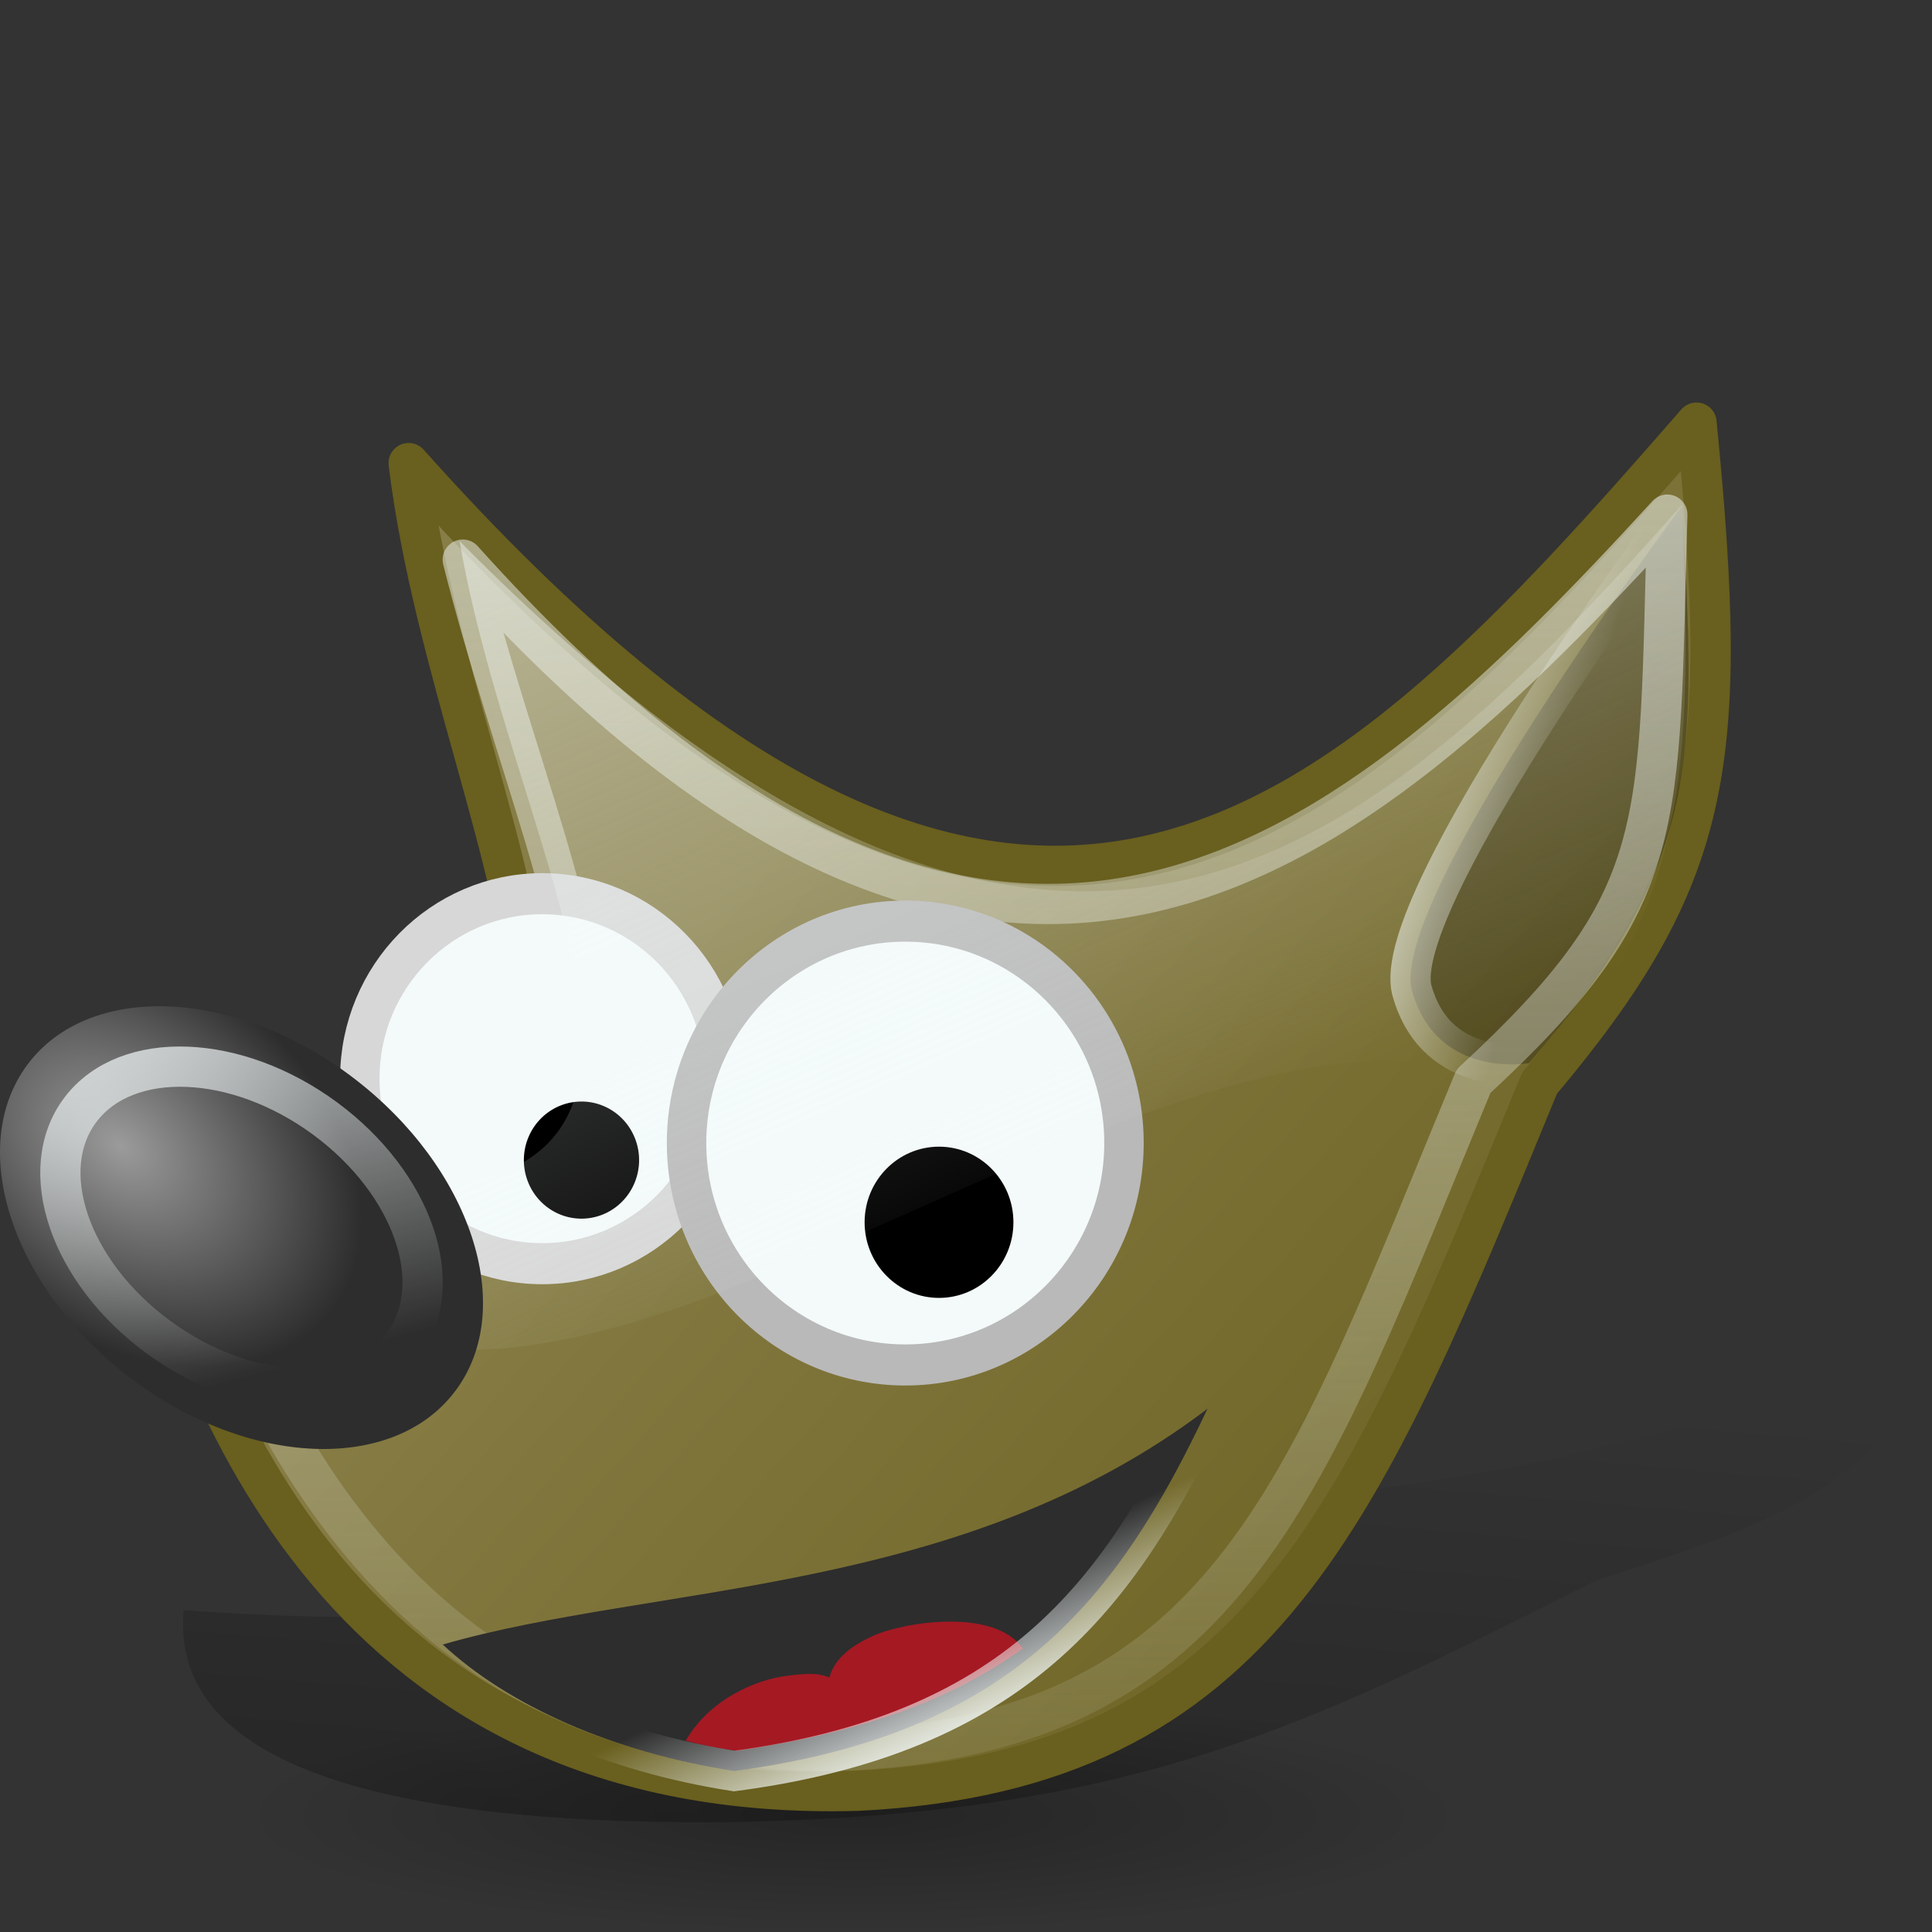 <?xml version="1.0" encoding="UTF-8" standalone="no"?>
<!-- Created with Inkscape (http://www.inkscape.org/) -->

<svg
   xmlns:dc="http://purl.org/dc/elements/1.1/"
   xmlns:cc="http://creativecommons.org/ns#"
   xmlns:rdf="http://www.w3.org/1999/02/22-rdf-syntax-ns#"
   xmlns:svg="http://www.w3.org/2000/svg"
   xmlns="http://www.w3.org/2000/svg"
   xmlns:xlink="http://www.w3.org/1999/xlink"
   xmlns:sodipodi="http://sodipodi.sourceforge.net/DTD/sodipodi-0.dtd"
   xmlns:inkscape="http://www.inkscape.org/namespaces/inkscape"
   width="48"
   height="48"
   id="svg2"
   sodipodi:version="0.32"
   inkscape:version="0.47 r22583"
   sodipodi:docname="gimp.svg"
   version="1.0">
  <rect width="100%" height="100%" fill="#333333" stroke="none"/>
  <sodipodi:namedview
     id="base"
     pagecolor="#ffffff"
     bordercolor="#666666"
     borderopacity="1.0"
     inkscape:pageopacity="0.0"
     inkscape:pageshadow="2"
     inkscape:zoom="1"
     inkscape:cx="24"
     inkscape:cy="22"
     inkscape:document-units="px"
     inkscape:current-layer="layer1"
     inkscape:window-width="823"
     inkscape:window-height="536"
     inkscape:window-x="0"
     inkscape:window-y="22"
     width="48px"
     height="48px"
     inkscape:showpageshadow="false"
     showgrid="false"
     showborder="true"
     inkscape:window-maximized="0" />
  <defs
     id="defs4">
    <inkscape:perspective
       id="perspective59"
       inkscape:persp3d-origin="24 : 16 : 1"
       inkscape:vp_z="48 : 24 : 1"
       inkscape:vp_y="0 : 1000 : 0"
       inkscape:vp_x="0 : 24 : 1"
       sodipodi:type="inkscape:persp3d" />
    <linearGradient
       id="linearGradient4866"
       inkscape:collect="always">
      <stop
         id="stop4868"
         offset="0"
         style="stop-color:white;stop-opacity:1;" />
      <stop
         id="stop4870"
         offset="1"
         style="stop-color:white;stop-opacity:0;" />
    </linearGradient>
    <linearGradient
       id="linearGradient4856"
       inkscape:collect="always">
      <stop
         id="stop4858"
         offset="0"
         style="stop-color:white;stop-opacity:1;" />
      <stop
         id="stop4860"
         offset="1"
         style="stop-color:white;stop-opacity:0;" />
    </linearGradient>
    <linearGradient
       id="linearGradient4846"
       inkscape:collect="always">
      <stop
         id="stop4848"
         offset="0"
         style="stop-color:white;stop-opacity:1;" />
      <stop
         id="stop4850"
         offset="1"
         style="stop-color:white;stop-opacity:0.149" />
    </linearGradient>
    <linearGradient
       id="linearGradient4834"
       inkscape:collect="always">
      <stop
         id="stop4836"
         offset="0"
         style="stop-color:white;stop-opacity:1;" />
      <stop
         id="stop4838"
         offset="1"
         style="stop-color:white;stop-opacity:0;" />
    </linearGradient>
    <linearGradient
       id="linearGradient2337">
      <stop
         id="stop2339"
         offset="0"
         style="stop-color:#000000;stop-opacity:0.276" />
      <stop
         id="stop2341"
         offset="1"
         style="stop-color:#000000;stop-opacity:0;" />
    </linearGradient>
    <linearGradient
       id="linearGradient2327"
       inkscape:collect="always">
      <stop
         id="stop2329"
         offset="0"
         style="stop-color:#000000;stop-opacity:0.684" />
      <stop
         id="stop2331"
         offset="1"
         style="stop-color:#000000;stop-opacity:0;" />
    </linearGradient>
    <linearGradient
       id="linearGradient2285"
       inkscape:collect="always">
      <stop
         id="stop2287"
         offset="0"
         style="stop-color:#ffffff;stop-opacity:0.688" />
      <stop
         id="stop2289"
         offset="1"
         style="stop-color:#ffffff;stop-opacity:0;" />
    </linearGradient>
    <linearGradient
       id="linearGradient2271">
      <stop
         id="stop2273"
         offset="0"
         style="stop-color:#8c7d50;stop-opacity:1;" />
      <stop
         id="stop2275"
         offset="1"
         style="stop-color:#5a5033;stop-opacity:1;" />
    </linearGradient>
    <linearGradient
       id="linearGradient2247">
      <stop
         id="stop2249"
         offset="0"
         style="stop-color:#979797;stop-opacity:1;" />
      <stop
         id="stop2251"
         offset="1"
         style="stop-color:#323232;stop-opacity:1;" />
    </linearGradient>
    <linearGradient
       y2="67.306"
       x2="75.336"
       y1="-17.476"
       x1="36.841"
       gradientTransform="matrix(0.356,0,0,0.352,0.278,6.282)"
       gradientUnits="userSpaceOnUse"
       id="linearGradient2313"
       xlink:href="#linearGradient2285"
       inkscape:collect="always" />
    <linearGradient
       gradientTransform="matrix(0.377,0,0,0.395,-1.819,3.462)"
       y2="101.893"
       x2="107.533"
       y1="48.993"
       x1="51.19"
       gradientUnits="userSpaceOnUse"
       id="linearGradient2323"
       xlink:href="#linearGradient2271"
       inkscape:collect="always" />
    <linearGradient
       gradientTransform="matrix(0.375,0,0,0.375,-0.287,1.967)"
       gradientUnits="userSpaceOnUse"
       y2="84.479"
       x2="70.856"
       y1="179.011"
       x1="62.819"
       id="linearGradient2333"
       xlink:href="#linearGradient2327"
       inkscape:collect="always" />
    <radialGradient
       gradientUnits="userSpaceOnUse"
       gradientTransform="matrix(1,0,0,0.113,-1.366962e-15,101.444)"
       r="37.786"
       fy="114.303"
       fx="60.458"
       cy="114.303"
       cx="60.458"
       id="radialGradient2343"
       xlink:href="#linearGradient2337"
       inkscape:collect="always" />
    <radialGradient
       r="6.14"
       fy="62.146"
       fx="96.569"
       cy="62.146"
       cx="96.569"
       gradientTransform="matrix(0.867,0.658,-0.45,0.608,-52.766,-72.858)"
       gradientUnits="userSpaceOnUse"
       id="radialGradient4828"
       xlink:href="#linearGradient2247"
       inkscape:collect="always" />
    <linearGradient
       gradientUnits="userSpaceOnUse"
       y2="35.054"
       x2="3.086"
       y1="23.292"
       x1="-0.066"
       id="linearGradient4840"
       xlink:href="#linearGradient4834"
       inkscape:collect="always" />
    <linearGradient
       gradientUnits="userSpaceOnUse"
       y2="44.03"
       x2="18.686"
       y1="9.857"
       x1="18.686"
       id="linearGradient4852"
       xlink:href="#linearGradient4846"
       inkscape:collect="always" />
    <linearGradient
       gradientUnits="userSpaceOnUse"
       y2="21.47"
       x2="38.475"
       y1="20.229"
       x1="34.114"
       id="linearGradient4862"
       xlink:href="#linearGradient4856"
       inkscape:collect="always" />
    <linearGradient
       gradientUnits="userSpaceOnUse"
       y2="39.504"
       x2="23.479"
       y1="43.029"
       x1="25.114"
       id="linearGradient4872"
       xlink:href="#linearGradient4866"
       inkscape:collect="always" />
    <linearGradient
       gradientUnits="userSpaceOnUse"
       y2="39.504"
       x2="23.479"
       y1="43.029"
       x1="25.114"
       id="linearGradient4872-761"
       xlink:href="#linearGradient4866-959"
       inkscape:collect="always" />
    <linearGradient
       id="linearGradient4866-959"
       inkscape:collect="always">
      <stop
         id="stop2906"
         offset="0"
         style="stop-color:#f4fafa;stop-opacity:1;" />
      <stop
         id="stop2908"
         offset="1"
         style="stop-color:#f4fafa;stop-opacity:0;" />
    </linearGradient>
    <radialGradient
       gradientUnits="userSpaceOnUse"
       gradientTransform="matrix(1,0,0,0.113,-1.366962e-15,101.444)"
       r="37.786"
       fy="114.303"
       fx="60.458"
       cy="114.303"
       cx="60.458"
       id="radialGradient2343-231"
       xlink:href="#linearGradient2337-548"
       inkscape:collect="always" />
    <linearGradient
       id="linearGradient2337-548">
      <stop
         id="stop2912"
         offset="0"
         style="stop-color:#000000;stop-opacity:0.276" />
      <stop
         id="stop2914"
         offset="1"
         style="stop-color:#000000;stop-opacity:0;" />
    </linearGradient>
    <linearGradient
       gradientUnits="userSpaceOnUse"
       y2="44.03"
       x2="18.686"
       y1="9.857"
       x1="18.686"
       id="linearGradient4852-837"
       xlink:href="#linearGradient4846-959"
       inkscape:collect="always" />
    <linearGradient
       id="linearGradient4846-959"
       inkscape:collect="always">
      <stop
         id="stop2918"
         offset="0"
         style="stop-color:#f4fafa;stop-opacity:1;" />
      <stop
         id="stop2920"
         offset="1"
         style="stop-color:#f4fafa;stop-opacity:0.149" />
    </linearGradient>
    <linearGradient
       gradientUnits="userSpaceOnUse"
       y2="21.47"
       x2="38.475"
       y1="20.229"
       x1="34.114"
       id="linearGradient4862-867"
       xlink:href="#linearGradient4856-707"
       inkscape:collect="always" />
    <linearGradient
       id="linearGradient4856-707"
       inkscape:collect="always">
      <stop
         id="stop2924"
         offset="0"
         style="stop-color:#f4fafa;stop-opacity:1;" />
      <stop
         id="stop2926"
         offset="1"
         style="stop-color:#f4fafa;stop-opacity:0;" />
    </linearGradient>
    <linearGradient
       gradientTransform="matrix(0.375,0,0,0.375,-0.287,1.967)"
       gradientUnits="userSpaceOnUse"
       y2="84.479"
       x2="70.856"
       y1="179.011"
       x1="62.819"
       id="linearGradient2333-621"
       xlink:href="#linearGradient2327-586"
       inkscape:collect="always" />
    <linearGradient
       id="linearGradient2327-586"
       inkscape:collect="always">
      <stop
         id="stop2930"
         offset="0"
         style="stop-color:#000000;stop-opacity:0.684" />
      <stop
         id="stop2932"
         offset="1"
         style="stop-color:#000000;stop-opacity:0;" />
    </linearGradient>
    <linearGradient
       gradientUnits="userSpaceOnUse"
       y2="35.054"
       x2="3.086"
       y1="23.292"
       x1="-0.066"
       id="linearGradient4840-239"
       xlink:href="#linearGradient4834-336"
       inkscape:collect="always" />
    <linearGradient
       id="linearGradient4834-336"
       inkscape:collect="always">
      <stop
         id="stop2936"
         offset="0"
         style="stop-color:#f4fafa;stop-opacity:1;" />
      <stop
         id="stop2938"
         offset="1"
         style="stop-color:#f4fafa;stop-opacity:0;" />
    </linearGradient>
    <linearGradient
       gradientTransform="matrix(0.377,0,0,0.395,-1.819,3.462)"
       y2="101.893"
       x2="107.533"
       y1="48.993"
       x1="51.19"
       gradientUnits="userSpaceOnUse"
       id="linearGradient2323-881"
       xlink:href="#linearGradient2271-49"
       inkscape:collect="always" />
    <linearGradient
       id="linearGradient2271-49">
      <stop
         id="stop2942"
         offset="0"
         style="stop-color:#877d46;stop-opacity:1;" />
      <stop
         id="stop2944"
         offset="1"
         style="stop-color:#695f1e;stop-opacity:1;" />
    </linearGradient>
    <radialGradient
       r="6.14"
       fy="62.146"
       fx="96.569"
       cy="62.146"
       cx="96.569"
       gradientTransform="matrix(0.867,0.658,-0.45,0.608,-52.766,-72.858)"
       gradientUnits="userSpaceOnUse"
       id="radialGradient4828-176"
       xlink:href="#linearGradient2247-546"
       inkscape:collect="always" />
    <linearGradient
       id="linearGradient2247-546">
      <stop
         id="stop2948"
         offset="0"
         style="stop-color:#9b9b9b;stop-opacity:1;" />
      <stop
         id="stop2950"
         offset="1"
         style="stop-color:#2d2d2d;stop-opacity:1;" />
    </linearGradient>
    <linearGradient
       y2="67.306"
       x2="75.336"
       y1="-17.476"
       x1="36.841"
       gradientTransform="matrix(0.356,0,0,0.352,0.278,6.282)"
       gradientUnits="userSpaceOnUse"
       id="linearGradient2313-249"
       xlink:href="#linearGradient2285-265"
       inkscape:collect="always" />
    <linearGradient
       id="linearGradient2285-265"
       inkscape:collect="always">
      <stop
         id="stop2954"
         offset="0"
         style="stop-color:#f4fafa;stop-opacity:0.688" />
      <stop
         id="stop2956"
         offset="1"
         style="stop-color:#f4fafa;stop-opacity:0;" />
    </linearGradient>
  </defs>
  <g
     id="layer1"
     inkscape:groupmode="layer"
     inkscape:label="Layer 1">
    <path
       transform="matrix(0.405,0,0,0.687,-3.279,-33.473)"
       d="M 98.244 114.303 A 37.786 4.251 0 1 1  22.672,114.303 A 37.786 4.251 0 1 1  98.244 114.303 z"
       sodipodi:ry="4.2509227"
       sodipodi:rx="37.785976"
       sodipodi:cy="114.30258"
       sodipodi:cx="60.457565"
       id="path2335"
       style="opacity:1;color:black;fill:url(#radialGradient2343-231);fill-opacity:1;fill-rule:evenodd;stroke:none;stroke-width:3.75;stroke-linecap:round;stroke-linejoin:round;marker:none;marker-start:none;marker-mid:none;marker-end:none;stroke-miterlimit:4;stroke-dasharray:none;stroke-dashoffset:0;stroke-opacity:1;visibility:visible;display:inline;overflow:visible"
       sodipodi:type="arc" />
    <path
       sodipodi:nodetypes="cccccc"
       id="path2325"
       d="M 15.768,33.978 C 27.672,39.633 37.359,36.935 48,33.634 C 46.53,36.547 45.344,37.499 39.68,39.253 C 32.444,42.898 28.228,45.098 18.1,45.27 C 5.251,45.396 4.414,41.901 4.561,40.006 C 19.269,41.011 14.282,37.365 15.768,33.978 z "
       style="fill:url(#linearGradient2333-621);fill-opacity:1;fill-rule:evenodd;stroke:none;stroke-width:3.828;stroke-linecap:round;stroke-linejoin:round;stroke-miterlimit:4;stroke-dasharray:none;stroke-opacity:1" />
    <path
       sodipodi:nodetypes="cccccc"
       id="path1517"
       d="M 10.153,11.506 C 25.522,28.722 33.375,20.575 42.149,10.5 C 42.989,19.011 42.553,21.791 38.248,26.914 C 33.867,37.563 31.376,43.989 21.318,44.49 C 8.486,44.859 4.86,34.649 3.5,29.115 C 19.104,32.05 11.353,21.401 10.153,11.506 z "
       style="fill:url(#linearGradient2323-881);fill-opacity:1;fill-rule:evenodd;stroke:#695f1e;stroke-width:1;stroke-linecap:round;stroke-linejoin:round;stroke-miterlimit:4;stroke-dasharray:none;stroke-opacity:1" />
    <path
       sodipodi:nodetypes="cscc"
       id="path2269"
       d="M 41.78,12.582 C 41.78,12.582 34.456,22.399 35.082,24.617 C 35.708,26.835 37.993,26.411 37.993,26.411 C 42.213,21.525 42.184,18.975 41.78,12.582 z "
       style="fill:#000000;fill-opacity:0.268;fill-rule:evenodd;stroke:none;stroke-width:0.25pt;stroke-linecap:butt;stroke-linejoin:miter;stroke-opacity:1" />
    <path
       sodipodi:nodetypes="cccccc"
       id="path4844"
       d="M 11.497,13.904 C 24.964,28.907 33.614,21.325 41.424,12.786 C 41.193,20.624 41.551,22.299 36.609,26.862 C 32.453,36.885 30.603,43.019 21.062,43.491 C 9.83,44.095 5.791,34.228 4.5,29.02 C 19.376,31.813 13.983,23.794 11.497,13.904 z "
       style="fill:none;fill-opacity:1.0;fill-rule:evenodd;stroke:url(#linearGradient4852-837);stroke-width:1;stroke-linecap:round;stroke-linejoin:round;stroke-miterlimit:4;stroke-dasharray:none;stroke-opacity:1;opacity:0.548" />
    <path
       id="path2255"
       d="M 114.066,59.631 C 114.066,62.043 112.056,64 109.579,64 C 107.102,64 105.092,62.043 105.092,59.631 C 105.092,57.219 107.102,55.262 109.579,55.262 C 112.056,55.262 114.066,57.219 114.066,59.631 z "
       style="color:black;fill:#f4fafa;fill-opacity:1;fill-rule:evenodd;stroke:#d7d7d7;stroke-width:0.97;stroke-linecap:round;stroke-linejoin:round;stroke-miterlimit:4;stroke-dashoffset:0;stroke-opacity:1;marker:none;marker-start:none;marker-mid:none;marker-end:none;visibility:visible;display:inline;overflow:visible"
       transform="matrix(1.01,0,0,1.052,-97.204,-35.932)" />
    <path
       id="path2259"
       d="M 114.066,59.631 C 114.066,62.043 112.056,64 109.579,64 C 107.102,64 105.092,62.043 105.092,59.631 C 105.092,57.219 107.102,55.262 109.579,55.262 C 112.056,55.262 114.066,57.219 114.066,59.631 z "
       style="color:black;fill:#f4fafa;fill-opacity:1;fill-rule:evenodd;stroke:#b9b9b9;stroke-width:0.809;stroke-linecap:round;stroke-linejoin:round;stroke-miterlimit:4;stroke-dashoffset:0;stroke-opacity:1;marker:none;marker-start:none;marker-mid:none;marker-end:none;visibility:visible;display:inline;overflow:visible"
       transform="matrix(1.211,0,0,1.262,-110.209,-46.856)" />
    <path
       id="path2261"
       d="M 114.066,59.631 C 114.066,62.043 112.056,64 109.579,64 C 107.102,64 105.092,62.043 105.092,59.631 C 105.092,57.219 107.102,55.262 109.579,55.262 C 112.056,55.262 114.066,57.219 114.066,59.631 z "
       style="color:black;fill:#000000;fill-opacity:1;fill-rule:evenodd;stroke:none;stroke-width:0.5;stroke-linecap:round;stroke-linejoin:round;stroke-miterlimit:4;stroke-dashoffset:0;stroke-opacity:1;marker:none;marker-start:none;marker-mid:none;marker-end:none;visibility:visible;display:inline;overflow:visible"
       transform="matrix(0.412,0,0,0.43,-21.817,4.726)" />
    <path
       transform="matrix(0.319,0,0,0.333,-20.509,8.965)"
       d="M 114.066 59.631 A 4.487 4.369 0 1 1  105.092,59.631 A 4.487 4.369 0 1 1  114.066 59.631 z"
       sodipodi:ry="4.3690038"
       sodipodi:rx="4.4870849"
       sodipodi:cy="59.630997"
       sodipodi:cx="109.57934"
       id="path2263"
       style="opacity:1;color:black;fill:#000000;fill-opacity:1;fill-rule:evenodd;stroke:none;stroke-width:0.5;stroke-linecap:round;stroke-linejoin:round;marker:none;marker-start:none;marker-mid:none;marker-end:none;stroke-miterlimit:4;stroke-dasharray:none;stroke-dashoffset:0;stroke-opacity:1;visibility:visible;display:inline;overflow:visible"
       sodipodi:type="arc" />
    <path
       sodipodi:nodetypes="cccc"
       id="path2265"
       d="M 11,40.858 C 16.281,39.331 23.852,39.669 30,35 C 27.772,39.713 25.173,43.084 18.241,44 C 15.219,43.531 12.63,42.375 11,40.858 z "
       style="fill:#2d2d2d;fill-opacity:1;fill-rule:evenodd;stroke:none;stroke-width:0.25pt;stroke-linecap:butt;stroke-linejoin:miter;stroke-opacity:1" />
    <path
       sodipodi:nodetypes="czczccc"
       id="path2267"
       d="M 17.036,43.248 C 17.641,42.194 18.815,41.735 19.496,41.642 C 20.207,41.546 20.351,41.588 20.607,41.675 C 20.675,41.414 20.89,40.991 21.718,40.631 C 22.519,40.283 24.723,39.957 25.411,40.958 C 23.7,42.175 21.65,42.999 18.312,43.5 C 17.872,43.443 17.443,43.357 17.036,43.248 z "
       style="fill:#a51923;fill-opacity:1;fill-rule:evenodd;stroke:none;stroke-width:0.25pt;stroke-linecap:butt;stroke-linejoin:miter;stroke-opacity:1" />
    <path
       sodipodi:nodetypes="ccccc"
       id="path2283"
       d="M 11.418,13.443 C 26.368,28.555 34.143,21.139 41.785,12.547 C 42.15,20.209 41.567,22.684 38.102,27.159 C 28.667,22.259 11.125,41.941 5.299,29.118 C 20.034,31.733 12.971,22.461 11.418,13.443 z "
       style="fill:url(#linearGradient2313-249);fill-opacity:1;fill-rule:evenodd;stroke:none;stroke-width:3.75;stroke-linecap:round;stroke-linejoin:round;stroke-miterlimit:4;stroke-dasharray:none;stroke-opacity:1" />
    <path
       id="path2245"
       d="M 11.324,34.542 C 9.798,36.602 6.174,36.462 3.235,34.231 C 0.296,32 -0.851,28.518 0.676,26.458 C 2.202,24.398 5.826,24.538 8.765,26.769 C 11.704,29 12.851,32.482 11.324,34.542 z "
       style="color:black;fill:url(#radialGradient4828-176);fill-opacity:1;fill-rule:evenodd;stroke:none;stroke-width:3;stroke-linecap:round;stroke-linejoin:round;marker:none;marker-start:none;marker-mid:none;marker-end:none;stroke-miterlimit:4;stroke-dashoffset:0;stroke-opacity:1;visibility:visible;display:inline;overflow:visible" />
    <path
       id="path4830"
       d="M 9.993,33.44 C 8.849,34.938 6.131,34.836 3.927,33.214 C 1.722,31.591 0.862,29.058 2.007,27.56 C 3.151,26.063 5.869,26.164 8.073,27.786 C 10.278,29.409 11.138,31.942 9.993,33.44 z "
       style="color:black;fill:none;fill-opacity:1.0;fill-rule:evenodd;stroke:url(#linearGradient4840-239);stroke-width:1;stroke-linecap:round;stroke-linejoin:round;marker:none;marker-start:none;marker-mid:none;marker-end:none;stroke-miterlimit:4;stroke-dasharray:none;stroke-dashoffset:0;stroke-opacity:1;visibility:visible;display:inline;overflow:visible" />
    <path
       sodipodi:nodetypes="cscc"
       id="path4854"
       d="M 41.78,12.582 C 41.78,12.582 34.456,22.399 35.082,24.617 C 35.708,26.835 37.993,26.411 37.993,26.411 C 42.213,21.525 42.184,18.975 41.78,12.582 z "
       style="fill:none;fill-opacity:1.0;fill-rule:evenodd;stroke:url(#linearGradient4862-867);stroke-width:1;stroke-linecap:butt;stroke-linejoin:miter;stroke-opacity:1;stroke-miterlimit:4;stroke-dasharray:none;opacity:0.778" />
    <path
       sodipodi:nodetypes="cccc"
       id="path4864"
       d="M 11,40.858 C 16.281,39.331 23.852,39.669 30,35 C 27.772,39.713 25.173,43.084 18.241,44 C 15.219,43.531 12.63,42.375 11,40.858 z "
       style="fill:none;fill-opacity:1.0;fill-rule:evenodd;stroke:url(#linearGradient4872-761);stroke-width:1;stroke-linecap:butt;stroke-linejoin:miter;stroke-opacity:1;stroke-miterlimit:4;stroke-dasharray:none" />
  </g>
</svg>
